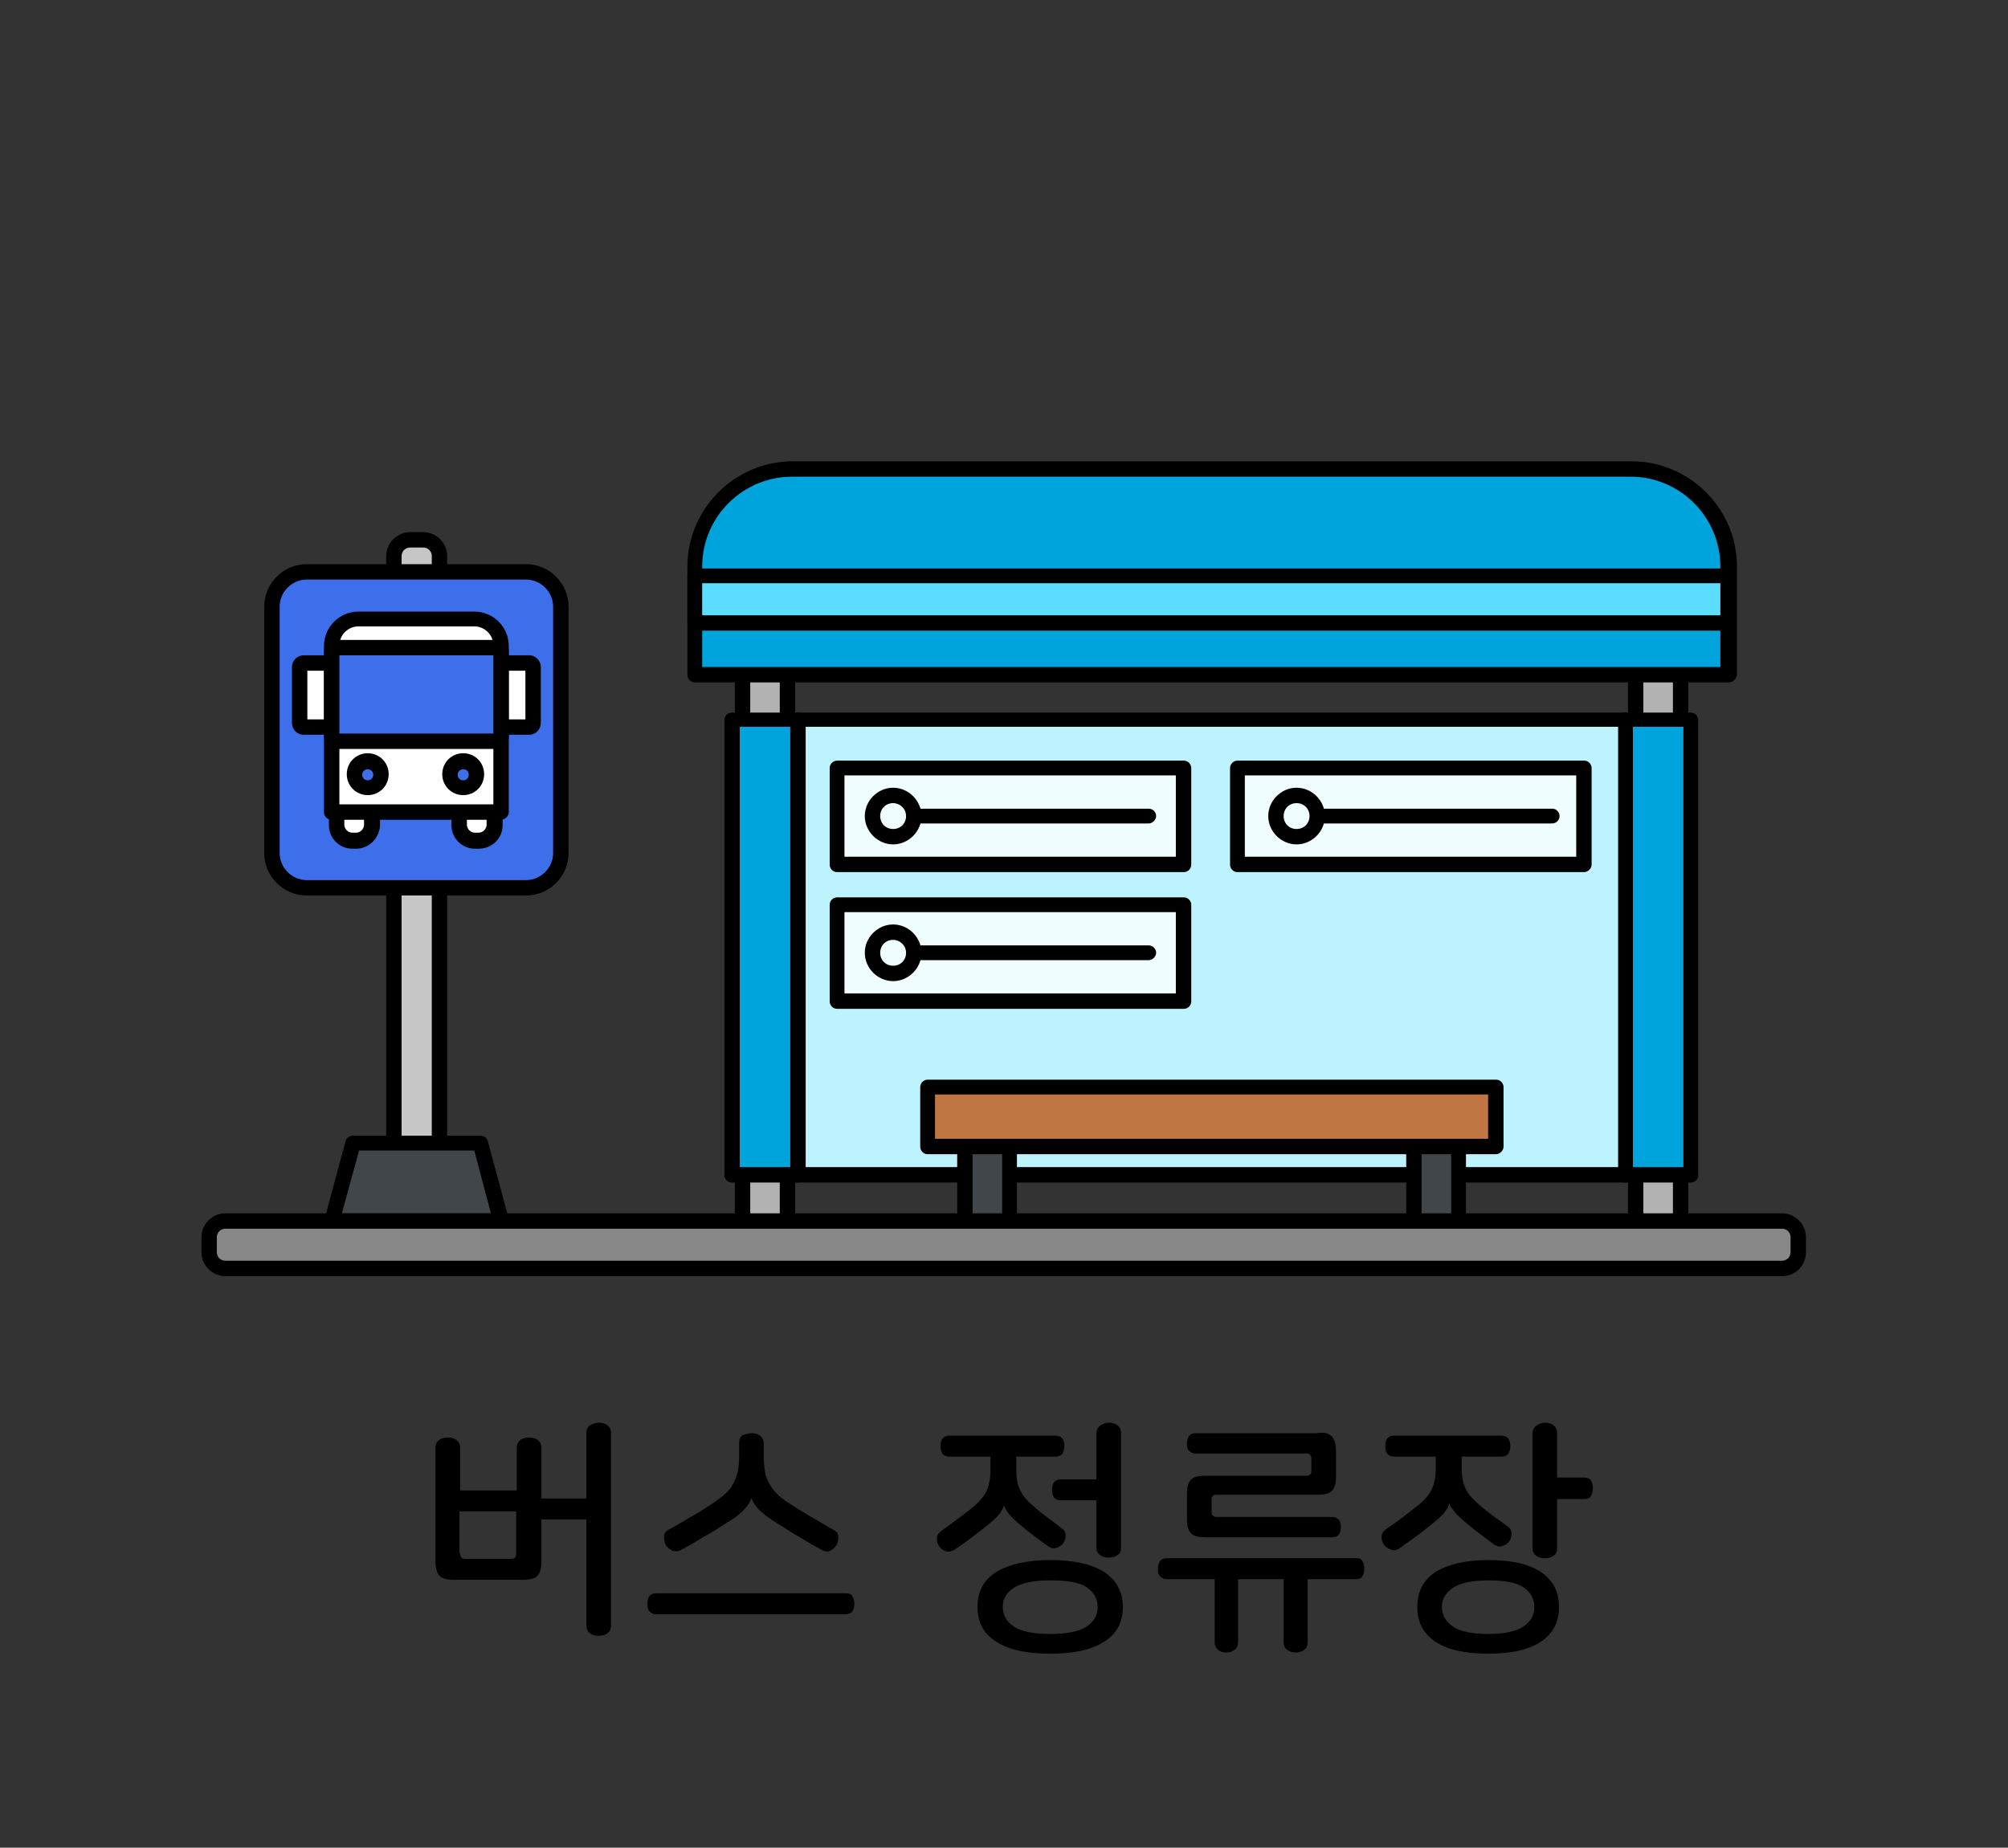 <?xml version="1.0" encoding="utf-8"?>
<!-- Generator: Adobe Illustrator 27.9.0, SVG Export Plug-In . SVG Version: 6.00 Build 0)  -->
<svg version="1.1" id="레이어_1" xmlns="http://www.w3.org/2000/svg" xmlns:xlink="http://www.w3.org/1999/xlink" x="0px"
	 y="0px" viewBox="0 0 326 300" width="326px" height="300px" style="enable-background:new 0 0 326 300;" xml:space="preserve">
<rect x="0" y="0" width="326" height="300" fill="#333333" stroke="none"/>
<style type="text/css">
	.st0{fill:#48AFE4;}
	.st1{fill:#FFCC00;}
	.st2{fill:#B500BA;}
	.st3{fill:#008BFF;}
	.st4{fill:#DB9D8D;}
	.st5{fill:#C6C6C6;}
	.st6{fill:#FFC7B5;}
	.st7{fill:#1A4057;}
	.st8{fill:#5CC5FF;}
	.st9{opacity:0.6;fill:#FFFFFF;}
	.st10{fill:#878787;}
	.st11{fill:#DDE3E8;}
	.st12{fill:#00BC2C;}
	.st13{fill:#ACB9C1;}
	.st14{fill:#4B5C63;}
	.st15{fill:#93A5AA;}
	.st16{fill:#1DBFFF;}
	.st17{fill:#FFFFFF;}
	.st18{fill:#4FA55E;}
	.st19{fill:#90D326;}
	.st20{fill:#919191;}
	.st21{fill:#B2B2B2;}
	.st22{fill:#AAAAAA;}
	.st23{fill:#999999;}
	.st24{fill:none;}
	.st25{fill:#153759;}
	.st26{fill:#7E1819;}
	.st27{fill:#164944;}
	.st28{fill:#1D4A7F;}
	.st29{fill:#D93D43;}
	.st30{fill:#3AADA4;}
	.st31{fill:#425466;}
	.st32{fill:#FFD56C;}
	.st33{fill:#A09570;}
	.st34{fill:#38342C;}
	.st35{fill:#CC4E3E;}
	.st36{fill:#FF5C50;}
	.st37{fill:#B5B5B5;}
	.st38{fill:#313E59;}
	.st39{fill:#0A74F2;}
	.st40{fill:#F8FCFF;}
	.st41{fill:#DDE9F3;}
	.st42{fill:#B4C6D1;}
	.st43{fill:#444444;}
	.st44{fill:#6B6B6B;}
	.st45{fill:#E5E5E5;}
	.st46{fill:#02A64D;}
	.st47{fill:#FFCE00;}
	.st48{fill:#404649;}
	.st49{fill:#FF2222;}
	.st50{fill:#FF6B27;}
	.st51{fill:#263B42;}
	.st52{fill:#799BAA;}
	.st53{fill:#FF3E3E;}
	.st54{fill:#D62525;}
	.st55{fill:#BFBFBF;}
	.st56{fill:#898989;}
	.st57{fill:#9049E2;}
	.st58{fill:#EAEAEA;}
	.st59{fill:#FFD815;}
	.st60{fill:#777F82;}
	.st61{fill:#FFAD29;}
	.st62{fill:#00A4DD;}
	.st63{fill:#BDF3FF;}
	.st64{fill:#F0FDFF;}
	.st65{fill:#3D6FEA;}
	.st66{fill:#BF7643;}
	.st67{fill:#5CDCFF;}
	.st68{fill:#48E05A;}
	.st69{fill:#FF0D0D;}
	.st70{fill:#A55200;}
	.st71{fill:#00C160;}
	.st72{fill:#0D9956;}
	.st73{fill:#8BCC38;}
	.st74{fill:#994D1A;}
	.st75{fill:#175FFF;}
	.st76{fill:none;stroke:#000000;stroke-width:2.5;stroke-linecap:round;stroke-linejoin:round;stroke-miterlimit:10;}
	.st77{fill:#9C5FFF;}
	.st78{fill:#33E2AC;}
	.st79{fill:#C90000;}
	.st80{fill:#A08100;}
	.st81{fill:#FFCC99;}
	.st82{fill:#FFAE55;}
	.st83{fill:#BCCCD3;}
	.st84{fill:#00A1E0;}
	.st85{fill:#0083CC;}
	.st86{fill:#3BC62C;}
	.st87{fill:#A7E59E;}
	.st88{fill:#2B9E5C;}
	.st89{fill:#127038;}
	.st90{fill:#EFFCA2;}
	.st91{fill:#2DC93F;}
	.st92{fill:#FF7300;}
	.st93{fill:#995828;}
	.st94{fill:#C67A3C;}
	.st95{fill:#FFC715;}
	.st96{fill:#FEA922;}
	.st97{fill:#97AD15;}
	.st98{fill:#549337;}
	.st99{fill:#EF65C8;}
	.st100{fill:#83D600;}
	.st101{fill:#FF5500;}
	.st102{fill:#0064F4;}
	.st103{fill:#FFD527;}
	.st104{fill:#FF0027;}
	.st105{fill:#000DFF;}
	.st106{fill:#E7CDBA;}
	.st107{fill:#FFF2E9;}
	.st108{fill:#3E6378;}
	.st109{fill:#A6B3BA;}
	.st110{fill:#D17342;}
	.st111{fill:#B6CAD6;}
	.st112{fill:#5AC7ED;}
	.st113{fill:#B56552;}
	.st114{fill:#848484;}
	.st115{fill:#7891A0;}
	.st116{fill:#576F7A;}
	.st117{fill:#B29052;}
	.st118{fill:#35CE20;}
	.st119{fill:#F4F4F4;}
	.st120{fill:#F4D48E;}
	.st121{fill:#D3D3D3;}
	.st122{fill:#D8D8D0;}
	.st123{fill:#7CD8CF;}
	.st124{fill:#B7B7AC;}
	.st125{fill-rule:evenodd;clip-rule:evenodd;fill:#FF0000;}
	.st126{fill:#FF0000;}
	.st127{fill:#B1D3E0;}
	.st128{fill:#7796A0;}
	.st129{fill:#F4EFCE;}
	.st130{fill:#00B2C0;}
	.st131{fill:#38CE56;}
	.st132{fill:#A0866E;}
	.st133{fill:#F9E7B7;}
	.st134{fill:#E0B96C;}
	.st135{fill:#E51010;}
	.st136{fill:#C6A666;}
	.st137{fill:#CCB2A6;}
	.st138{fill:#C3C3D1;}
	.st139{fill:#7BEFE7;}
	.st140{fill:#E62310;}
	.st141{fill:#EF8200;}
	.st142{fill:#F9BE00;}
	.st143{fill:#FE0100;}
	.st144{fill:#FF6600;}
	.st145{fill:#FFB300;}
	.st146{fill:#92867A;}
	.st147{fill:#AEA8A1;}
	.st148{fill:#DDDAD4;}
	.st149{fill:#ACA99F;}
	.st150{fill:#425799;}
	.st151{fill:#FFD400;}
	.st152{fill:#2A8C56;}
	.st153{fill:#41CC06;}
	.st154{fill:#59493D;}
	.st155{fill:#DD7F7F;}
	.st156{fill:#EDBCB2;}
	.st157{fill:#BA605D;}
	.st158{fill:#FFF7F4;}
	.st159{fill:#10C181;}
	.st160{fill:#D8C9B4;}
	.st161{fill:#AA9B8A;}
	.st162{fill:#AA9B8A;stroke:#000000;stroke-width:2.5;stroke-linecap:round;stroke-linejoin:round;stroke-miterlimit:10;}
	.st163{fill:#3FAFAA;}
	.st164{fill:#59D1C8;}
	.st165{fill:#85E0E0;}
	.st166{fill:#A86C52;}
	.st167{fill:#7C4937;}
	.st168{fill:#E2CDAE;}
	.st169{fill:#BCBCBC;}
	.st170{fill:#D6D6D6;}
	.st171{fill:#EFEFEF;}
	.st172{fill:#31729B;}
	.st173{fill:#774646;}
	.st174{fill:#349DD1;}
	.st175{fill:#939393;}
	.st176{fill:#C9C9C9;}
	.st177{fill:#3D70F2;}
	.st178{fill:#8EFF69;}
	.st179{fill:#42CE0F;}
	.st180{fill:#FF719D;}
	.st181{fill:#446093;}
	.st182{fill:#F4FFF0;}
	.st183{fill:#F43838;}
	.st184{fill:#FFE1A4;}
	.st185{fill:#D86141;stroke:#000000;stroke-width:2.5;stroke-linecap:round;stroke-linejoin:round;stroke-miterlimit:10;}
	.st186{fill:#2A73DD;stroke:#000000;stroke-width:2.5;stroke-linecap:round;stroke-linejoin:round;stroke-miterlimit:10;}
	.st187{fill:#915347;stroke:#000000;stroke-width:2.5;stroke-linecap:round;stroke-linejoin:round;stroke-miterlimit:10;}
	.st188{fill:#FFFFFF;stroke:#000000;stroke-width:2.5;stroke-linecap:round;stroke-linejoin:round;stroke-miterlimit:10;}
	.st189{fill:#C9C9C9;stroke:#000000;stroke-width:2.5;stroke-linecap:round;stroke-linejoin:round;stroke-miterlimit:10;}
	.st190{fill:url(#SVGID_1_);stroke:#000000;stroke-width:2.5;stroke-linecap:round;stroke-linejoin:round;stroke-miterlimit:10;}
	.st191{fill:#FF5D03;stroke:#000000;stroke-width:2.5;stroke-linecap:round;stroke-linejoin:round;stroke-miterlimit:10;}
	.st192{fill:#51C200;stroke:#000000;stroke-width:2.5;stroke-linecap:round;stroke-linejoin:round;stroke-miterlimit:10;}
	.st193{fill:#48A0F7;stroke:#000000;stroke-width:2.5;stroke-linecap:round;stroke-linejoin:round;stroke-miterlimit:10;}
	
		.st194{fill:url(#SVGID_00000160165636537143194580000002564507686782041009_);stroke:#000000;stroke-width:2.5;stroke-linecap:round;stroke-linejoin:round;stroke-miterlimit:10;}
	.st195{fill:#FFFFFF;stroke:#000000;stroke-width:2;stroke-linecap:round;stroke-linejoin:round;stroke-miterlimit:10;}
	.st196{fill:#878787;stroke:#000000;stroke-width:2.5;stroke-miterlimit:10;}
	.st197{fill:#FFBD4C;}
	.st198{fill:#AA8A51;}
	.st199{fill:#F9E6BE;}
	.st200{fill:#F3D08E;}
	.st201{fill:#7AED15;}
	.st202{fill:#66789E;}
	.st203{fill:#CED9EA;}
	.st204{fill:#FF5A4D;}
	.st205{fill:#F4FF66;}
	.st206{fill:#3DD7DD;}
	.st207{fill:#E73B4C;}
	.st208{fill:#A0A0A0;}
	.st209{fill:#EEEDE5;}
	.st210{fill:#E2DEC7;}
	.st211{fill:#C6C4B6;}
	.st212{fill:#F7A500;}
	.st213{fill:#FFFEF8;}
	.st214{fill:#896422;}
	.st215{fill:#BAB183;}
	.st216{fill:#EE728E;}
	.st217{fill:#CE093D;}
	.st218{fill:#89062F;}
	.st219{fill:#B7B7B7;}
	.st220{fill:#AA314E;}
	.st221{fill:#AF8F87;}
	.st222{fill:#D3C68D;}
	.st223{fill:#18D6A4;}
	.st224{fill:#C9D3D6;}
	.st225{fill:#9DA7AA;}
	.st226{fill:#D3EADD;}
	.st227{fill:#7FBA9C;}
	.st228{fill:#34B28E;}
	.st229{fill:#FF7712;}
	.st230{fill:#00BC28;}
	.st231{fill:#E5B498;}
	.st232{fill:#B78B76;}
	.st233{fill:#E9FBFF;}
	.st234{fill:#847269;}
	.st235{fill:#CCCCCC;}
	.st236{fill:#CCB3A8;}
	.st237{fill:#9BB8BC;}
	.st238{fill:#C7F8FF;}
	.st239{fill:#4FA504;}
	.st240{fill:#46CC4F;}
	.st241{fill:#ADA995;}
	.st242{fill:#0170DA;}
	.st243{fill:#74E2FF;}
	.st244{fill:#007FFF;}
	.st245{fill:#E52E8A;}
	.st246{fill:#00A3E4;}
	.st247{fill:#B0B0B0;}
	.st248{fill:#F5AB19;}
	.st249{fill:#2A67B0;}
	.st250{fill:#02C3F6;}
	.st251{fill:#17DD20;}
	.st252{fill:#FF4000;}
	.st253{fill:#717171;}
	.st254{fill:#231916;}
	.st255{fill:#8100A0;}
	.st256{fill:#E3007F;}
	.st257{fill:#005BAA;}
	.st258{fill:#7F7F7F;}
	.st259{fill:#012288;}
	.st260{fill:#0161D2;}
	.st261{fill:#42B649;}
	.st262{fill:#D2ECFB;}
	.st263{fill:#14348E;}
	.st264{fill:#EDE82B;}
	.st265{fill:#DF2725;}
	.st266{fill:#2D4D9C;}
	.st267{fill:#FF2732;}
	.st268{fill:#53ABB9;}
	.st269{fill:#E40219;}
	.st270{fill:#F39700;}
	.st271{fill:#777777;}
	.st272{fill:#60E5F3;}
	.st273{fill:#C1C1C1;}
	.st274{fill:#FF6700;}
	.st275{fill:#FFB600;}
	.st276{fill:#D18B8B;}
	.st277{fill:#AF4B4B;}
	.st278{fill:#E0B4A9;}
	.st279{fill:#EFD200;}
	.st280{fill:#686868;}
	.st281{fill:#FFDFD9;}
	.st282{fill:#FFFAD2;}
	.st283{fill:#76848C;}
	.st284{fill:#F54337;}
	.st285{fill:#9567D6;}
	.st286{fill:#414E58;}
	.st287{fill:#F8D48B;}
	.st288{fill:#00D2E2;}
	.st289{fill:#FFE600;}
	.st290{fill:#F5D837;}
</style>
<g>
	<path d="M72.7,233.4c0.5,0,1,0.1,1.4,0.4c0.4,0.3,0.6,0.7,0.6,1.3v6.9h9.2v-6.9c0-0.6,0.2-1,0.6-1.3c0.4-0.3,0.9-0.4,1.4-0.4
		s1,0.1,1.4,0.4s0.6,0.7,0.6,1.3v18.4c0,1.1-0.2,1.9-0.7,2.4c-0.4,0.4-1.2,0.6-2.4,0.6H73.8c-1.2,0-2-0.2-2.4-0.6
		c-0.4-0.4-0.7-1.2-0.7-2.4v-18.4c0-0.6,0.2-1,0.6-1.3C71.7,233.5,72.2,233.4,72.7,233.4z M74.7,252.2c0,0.3,0.1,0.5,0.2,0.7
		c0.1,0.1,0.3,0.2,0.7,0.2H83c0.3,0,0.5-0.1,0.6-0.2c0.1-0.1,0.2-0.3,0.2-0.7v-6.8h-9.2V252.2z"/>
	<path d="M97.2,231c0.5,0,1,0.1,1.4,0.4c0.4,0.3,0.6,0.7,0.6,1.3v31.2c0,0.6-0.2,1-0.6,1.3c-0.4,0.3-0.9,0.4-1.4,0.4
		c-0.5,0-1-0.1-1.4-0.4c-0.4-0.3-0.6-0.7-0.6-1.3v-17.2h-9.3v-3.4h9.3v-10.6c0-0.6,0.2-1,0.6-1.3C96.2,231.2,96.7,231,97.2,231z"/>
	<path d="M138.4,259.2c0.2,0.3,0.3,0.7,0.3,1.2c0,0.5-0.1,0.9-0.3,1.2c-0.2,0.3-0.6,0.5-1.1,0.5h-30.8c-0.5,0-0.8-0.2-1.1-0.5
		c-0.2-0.3-0.3-0.7-0.3-1.2c0-0.5,0.1-0.9,0.3-1.2c0.2-0.3,0.6-0.5,1.1-0.5h30.8C137.9,258.7,138.2,258.8,138.4,259.2z"/>
	<path d="M122,232.7c0.5,0,1,0.1,1.4,0.4c0.4,0.3,0.6,0.7,0.6,1.3v2.3c0,0.9,0.1,1.6,0.2,2.3c0.1,0.7,0.4,1.3,0.7,1.9
		c0.3,0.6,0.7,1.1,1.2,1.6c0.5,0.5,1.1,1,1.9,1.5c1.2,0.8,2.4,1.5,3.7,2.3c1.3,0.7,2.5,1.5,3.8,2.2c0.4,0.2,0.6,0.6,0.6,1.1
		c0,0.5-0.1,0.9-0.3,1.3c-0.3,0.4-0.6,0.7-1,0.9c-0.4,0.2-0.9,0.1-1.3-0.1c-1.3-0.7-2.5-1.4-3.8-2.2c-1.3-0.7-2.4-1.5-3.6-2.2
		c-1.4-0.9-2.3-1.6-3-2.3c-0.6-0.7-1-1.3-1.1-1.8h0c-0.1,0.5-0.5,1.1-1.1,1.8c-0.6,0.7-1.6,1.5-3,2.3c-1.1,0.7-2.3,1.5-3.6,2.2
		c-1.3,0.8-2.5,1.5-3.8,2.2c-0.4,0.2-0.9,0.2-1.3,0.1c-0.4-0.2-0.8-0.5-1.1-0.9c-0.2-0.4-0.3-0.9-0.3-1.4c0-0.5,0.3-0.9,0.7-1.1
		c1.3-0.7,2.6-1.5,3.8-2.2c1.3-0.7,2.5-1.5,3.7-2.3c0.7-0.5,1.4-1,1.9-1.5c0.5-0.5,0.9-1,1.2-1.6c0.3-0.6,0.5-1.2,0.7-1.9
		c0.1-0.7,0.2-1.4,0.2-2.3v-2.3c0-0.6,0.2-1.1,0.6-1.3C121,232.9,121.5,232.7,122,232.7z"/>
	<path d="M172.5,233.6c0.2,0.3,0.3,0.7,0.3,1.2c0,0.5-0.1,0.8-0.3,1.2c-0.2,0.3-0.6,0.5-1.1,0.5h-6.4v2.2c0,1.3,0.2,2.4,0.6,3.2
		c0.4,0.9,1.1,1.7,2,2.5c0.9,0.8,1.8,1.5,2.6,2.1c0.8,0.6,1.5,1.1,2.1,1.6c0.5,0.3,0.7,0.7,0.7,1.2c0,0.4-0.1,0.9-0.4,1.3
		c-0.3,0.3-0.6,0.6-1.1,0.7c-0.4,0.2-0.9,0.1-1.4-0.3c-0.5-0.3-1.1-0.8-1.8-1.3c-0.8-0.6-1.6-1.2-2.4-1.9c-1-0.8-1.7-1.5-2.1-2
		c-0.4-0.5-0.7-1-0.8-1.4h0c-0.1,0.5-0.4,0.9-0.8,1.5c-0.4,0.5-1.2,1.2-2.2,2c-0.9,0.7-1.7,1.3-2.6,2c-0.8,0.6-1.6,1.2-2.4,1.7
		c-0.5,0.3-0.9,0.4-1.4,0.3c-0.5-0.2-0.8-0.4-1.1-0.8c-0.3-0.4-0.4-0.8-0.4-1.3c0-0.5,0.3-0.9,0.7-1.2c0.9-0.7,1.8-1.3,2.7-2
		s1.8-1.3,2.7-2.1c0.9-0.8,1.6-1.6,2-2.5c0.4-0.9,0.6-2,0.6-3.3v-2.2h-6.7c-0.5,0-0.9-0.2-1.1-0.5c-0.2-0.3-0.3-0.7-0.3-1.2
		c0-0.5,0.1-0.9,0.3-1.2c0.2-0.3,0.6-0.5,1.1-0.5h17.1C171.9,233.1,172.3,233.3,172.5,233.6z"/>
	<path d="M170.5,253.3c3.7,0,6.6,0.6,8.7,1.9c2,1.3,3.1,3.2,3.1,5.7c0,2.5-1,4.4-3.1,5.7s-4.9,1.9-8.7,1.9s-6.6-0.6-8.7-1.9
		s-3.1-3.2-3.1-5.7c0-2.5,1-4.4,3.1-5.7C163.8,254,166.7,253.3,170.5,253.3z M170.5,256.6c-2.7,0-4.7,0.4-5.9,1.2
		c-1.2,0.8-1.8,1.8-1.8,3.1c0,1.3,0.6,2.4,1.8,3.2s3.2,1.2,5.9,1.2c2.7,0,4.7-0.4,5.9-1.2c1.2-0.8,1.8-1.8,1.8-3.2
		c0-1.3-0.6-2.4-1.8-3.2C175.2,256.9,173.2,256.6,170.5,256.6z"/>
	<path d="M180,231c0.5,0,1,0.1,1.4,0.4c0.4,0.3,0.6,0.7,0.6,1.3v18.6c0,0.6-0.2,1-0.6,1.2c-0.4,0.3-0.9,0.4-1.4,0.4
		c-0.5,0-1-0.1-1.4-0.4c-0.4-0.3-0.6-0.7-0.6-1.2v-7.7h-5.8c-0.5,0-0.9-0.2-1.1-0.5c-0.2-0.3-0.3-0.7-0.3-1.2c0-0.5,0.1-0.9,0.3-1.2
		c0.2-0.3,0.6-0.5,1.1-0.5h5.8v-7.4c0-0.6,0.2-1,0.6-1.3C179,231.2,179.5,231,180,231z"/>
	<path d="M221.2,253.5c0.2,0.3,0.3,0.7,0.3,1.2c0,0.5-0.1,0.8-0.3,1.2s-0.6,0.5-1.1,0.5h-7.8v10.2c0,0.6-0.2,1-0.6,1.3
		c-0.4,0.3-0.8,0.4-1.3,0.4c-0.5,0-1-0.1-1.4-0.4c-0.4-0.3-0.6-0.7-0.6-1.3v-10.2H201v10.2c0,0.6-0.2,1-0.6,1.3
		c-0.4,0.3-0.8,0.4-1.3,0.4c-0.5,0-1-0.1-1.3-0.4c-0.4-0.3-0.6-0.7-0.6-1.3v-10.2h-7.8c-0.5,0-0.8-0.2-1.1-0.5s-0.3-0.7-0.3-1.2
		c0-0.5,0.1-0.8,0.3-1.2c0.2-0.3,0.6-0.5,1.1-0.5h30.8C220.7,253,221,253.1,221.2,253.5z"/>
	<path d="M216.2,233.2c0.4,0.4,0.7,1.2,0.7,2.4v4.1c0,1.1-0.2,1.9-0.7,2.4c-0.4,0.4-1.2,0.6-2.4,0.6h-16.3c-0.6,0-0.8,0.3-0.8,0.8v2
		c0,0.5,0.3,0.8,0.8,0.8h18.8c0.5,0,0.8,0.2,1.1,0.5c0.2,0.3,0.3,0.7,0.3,1.1c0,0.5-0.1,0.8-0.3,1.2c-0.2,0.3-0.6,0.5-1.1,0.5h-20.5
		c-1.2,0-2-0.2-2.4-0.6c-0.4-0.4-0.7-1.2-0.7-2.3v-4.1c0-1.1,0.2-1.9,0.7-2.4c0.4-0.4,1.2-0.6,2.4-0.6h16.3c0.6,0,0.8-0.3,0.8-0.8
		v-2c0-0.5-0.3-0.8-0.8-0.8h-18c-0.5,0-0.8-0.2-1.1-0.5s-0.3-0.7-0.3-1.1c0-0.5,0.1-0.8,0.3-1.2c0.2-0.3,0.6-0.5,1.1-0.5h19.7
		C214.9,232.5,215.7,232.7,216.2,233.2z"/>
	<path d="M244.9,233.6c0.2,0.3,0.3,0.7,0.3,1.2c0,0.5-0.1,0.8-0.3,1.2c-0.2,0.3-0.6,0.5-1.1,0.5h-6.5v1.8c0,1.3,0.2,2.4,0.6,3.3
		c0.4,0.9,1.1,1.7,2,2.5c0.9,0.8,1.8,1.5,2.6,2.1c0.8,0.6,1.6,1.1,2.2,1.6c0.5,0.3,0.7,0.7,0.7,1.2c0,0.5-0.1,0.9-0.4,1.3
		c-0.3,0.3-0.6,0.6-1.1,0.7c-0.4,0.2-0.9,0.1-1.4-0.3c-0.5-0.3-1.1-0.8-1.9-1.4c-0.8-0.6-1.6-1.2-2.4-1.9c-1-0.8-1.7-1.5-2.1-2
		c-0.4-0.5-0.7-0.9-0.8-1.3h0c-0.1,0.5-0.4,0.9-0.8,1.5c-0.4,0.5-1.2,1.2-2.2,2c-0.9,0.7-1.7,1.4-2.6,2c-0.8,0.6-1.7,1.2-2.5,1.8
		c-0.5,0.3-0.9,0.4-1.4,0.2c-0.5-0.2-0.8-0.4-1.1-0.8c-0.3-0.4-0.4-0.8-0.4-1.3c0-0.5,0.3-0.9,0.7-1.2c1-0.7,1.9-1.3,2.8-2
		c0.9-0.7,1.8-1.4,2.7-2.1c0.9-0.8,1.6-1.6,2-2.5c0.4-0.9,0.6-2,0.6-3.3v-1.9h-6.8c-0.5,0-0.9-0.2-1.1-0.5c-0.2-0.3-0.3-0.7-0.3-1.2
		c0-0.5,0.1-0.9,0.3-1.2c0.2-0.3,0.6-0.5,1.1-0.5h17.2C244.3,233.1,244.7,233.3,244.9,233.6z"/>
	<path d="M241.6,253.3c3.7,0,6.5,0.6,8.5,1.9c2,1.3,3,3.2,3,5.7c0,2.5-1,4.4-3,5.7c-2,1.3-4.8,1.9-8.5,1.9c-3.7,0-6.5-0.6-8.5-1.9
		c-2-1.3-3-3.2-3-5.7c0-2.5,1-4.4,3-5.7C235.1,254,237.9,253.3,241.6,253.3z M241.6,256.6c-2.6,0-4.5,0.4-5.7,1.2
		c-1.2,0.8-1.8,1.8-1.8,3.1c0,1.3,0.6,2.4,1.8,3.2s3.1,1.2,5.7,1.2c2.6,0,4.5-0.4,5.7-1.2c1.2-0.8,1.8-1.8,1.8-3.2
		c0-1.3-0.6-2.4-1.8-3.2C246.1,256.9,244.2,256.6,241.6,256.6z"/>
	<path d="M250.8,231c0.5,0,1,0.1,1.4,0.4c0.4,0.3,0.6,0.7,0.6,1.3v7.2h4.4c0.5,0,0.9,0.2,1.1,0.5s0.3,0.7,0.3,1.2
		c0,0.5-0.1,0.9-0.3,1.3s-0.6,0.5-1.1,0.5h-4.4v8c0,0.6-0.2,1-0.6,1.2c-0.4,0.3-0.9,0.4-1.4,0.4s-1-0.1-1.4-0.4
		c-0.4-0.3-0.6-0.7-0.6-1.2v-18.6c0-0.6,0.2-1,0.6-1.3C249.8,231.2,250.3,231,250.8,231z"/>
</g>
<g>
	<path class="st21" d="M272.8,202v-99c0-1.5-1.2-2.6-2.6-2.6h-2c-1.5,0-2.6,1.2-2.6,2.6v99c0,1.5,1.2,2.6,2.6,2.6h2
		C271.6,204.6,272.8,203.4,272.8,202z"/>
	<path d="M270.2,205.9h-2c-2.1,0-3.9-1.7-3.9-3.9v-99c0-2.1,1.7-3.9,3.9-3.9h2c2.1,0,3.9,1.7,3.9,3.9v99
		C274.1,204.1,272.3,205.9,270.2,205.9z M268.2,101.5c-0.8,0-1.4,0.6-1.4,1.4v99c0,0.8,0.6,1.4,1.4,1.4h2c0.8,0,1.4-0.6,1.4-1.4v-99
		c0-0.8-0.6-1.4-1.4-1.4H268.2z"/>
	
		<rect x="263.9" y="116.8" transform="matrix(-1 -4.507429e-11 4.507429e-11 -1 538.375 307.514)" class="st62" width="10.7" height="73.9"/>
	<path d="M274.5,192h-10.7c-0.7,0-1.2-0.6-1.2-1.2v-73.9c0-0.7,0.6-1.2,1.2-1.2h10.7c0.7,0,1.2,0.6,1.2,1.2v73.9
		C275.8,191.4,275.2,192,274.5,192z M265.1,189.5h8.2V118h-8.2V189.5z"/>
	<rect x="129.5" y="116.8" class="st63" width="134.4" height="73.9"/>
	<path d="M263.9,192H129.5c-0.7,0-1.2-0.6-1.2-1.2v-73.9c0-0.7,0.6-1.2,1.2-1.2h134.4c0.7,0,1.2,0.6,1.2,1.2v73.9
		C265.2,191.4,264.6,192,263.9,192z M130.8,189.5h131.9V118H130.8V189.5z"/>
	<path class="st21" d="M127.9,202v-99c0-1.5-1.2-2.6-2.6-2.6h-2c-1.5,0-2.6,1.2-2.6,2.6v99c0,1.5,1.2,2.6,2.6,2.6h2
		C126.7,204.6,127.9,203.4,127.9,202z"/>
	<path d="M125.2,205.9h-2c-2.1,0-3.9-1.7-3.9-3.9v-99c0-2.1,1.7-3.9,3.9-3.9h2c2.1,0,3.9,1.7,3.9,3.9v99
		C129.1,204.1,127.4,205.9,125.2,205.9z M123.2,101.5c-0.8,0-1.4,0.6-1.4,1.4v99c0,0.8,0.6,1.4,1.4,1.4h2c0.8,0,1.4-0.6,1.4-1.4v-99
		c0-0.8-0.6-1.4-1.4-1.4H123.2z"/>
	<rect x="118.9" y="116.8" class="st62" width="10.7" height="73.9"/>
	<path d="M129.5,192h-10.7c-0.7,0-1.2-0.6-1.2-1.2v-73.9c0-0.7,0.6-1.2,1.2-1.2h10.7c0.7,0,1.2,0.6,1.2,1.2v73.9
		C130.8,191.4,130.2,192,129.5,192z M120.1,189.5h8.2V118h-8.2V189.5z"/>
	<path class="st62" d="M280.6,109.6H112.8V92c0-8.7,7.1-15.8,15.8-15.8h136.2c8.7,0,15.8,7.1,15.8,15.8V109.6z"/>
	<path d="M280.6,110.8H112.8c-0.7,0-1.2-0.6-1.2-1.2V92c0-9.4,7.7-17.1,17.1-17.1h136.2c9.4,0,17.1,7.7,17.1,17.1v17.6
		C281.9,110.3,281.3,110.8,280.6,110.8z M114,108.3h165.3V92c0-8-6.5-14.6-14.6-14.6H128.6c-8,0-14.6,6.5-14.6,14.6V108.3z"/>
	<rect x="135.9" y="124.6" class="st64" width="56.3" height="15.7"/>
	<path d="M192.2,141.6h-56.3c-0.7,0-1.2-0.6-1.2-1.2v-15.7c0-0.7,0.6-1.2,1.2-1.2h56.3c0.7,0,1.2,0.6,1.2,1.2v15.7
		C193.4,141,192.9,141.6,192.2,141.6z M137.1,139.1h53.8v-13.2h-53.8V139.1z"/>
	<rect x="135.9" y="146.8" class="st64" width="56.3" height="15.7"/>
	<path d="M192.2,163.8h-56.3c-0.7,0-1.2-0.6-1.2-1.2v-15.7c0-0.7,0.6-1.2,1.2-1.2h56.3c0.7,0,1.2,0.6,1.2,1.2v15.7
		C193.4,163.2,192.9,163.8,192.2,163.8z M137.1,161.3h53.8v-13.2h-53.8V161.3z"/>
	<rect x="200.9" y="124.6" class="st64" width="56.3" height="15.7"/>
	<path d="M257.2,141.6h-56.3c-0.7,0-1.2-0.6-1.2-1.2v-15.7c0-0.7,0.6-1.2,1.2-1.2h56.3c0.7,0,1.2,0.6,1.2,1.2v15.7
		C258.4,141,257.8,141.6,257.2,141.6z M202.1,139.1h53.8v-13.2h-53.8V139.1z"/>
	<circle class="st64" cx="145" cy="132.5" r="3.4"/>
	<path d="M145,137.1c-2.5,0-4.6-2.1-4.6-4.6s2.1-4.6,4.6-4.6s4.6,2.1,4.6,4.6S147.5,137.1,145,137.1z M145,130.4
		c-1.2,0-2.1,0.9-2.1,2.1s0.9,2.1,2.1,2.1s2.1-0.9,2.1-2.1S146.1,130.4,145,130.4z"/>
	<path d="M186.5,133.7h-38.1c-0.7,0-1.2-0.6-1.2-1.2s0.6-1.2,1.2-1.2h38.1c0.7,0,1.2,0.6,1.2,1.2S187.1,133.7,186.5,133.7z"/>
	<circle class="st64" cx="145" cy="154.7" r="3.4"/>
	<path d="M145,159.3c-2.5,0-4.6-2.1-4.6-4.6s2.1-4.6,4.6-4.6s4.6,2.1,4.6,4.6S147.5,159.3,145,159.3z M145,152.6
		c-1.2,0-2.1,0.9-2.1,2.1s0.9,2.1,2.1,2.1s2.1-0.9,2.1-2.1S146.1,152.6,145,152.6z"/>
	<path d="M186.5,155.9h-38.1c-0.7,0-1.2-0.6-1.2-1.2s0.6-1.2,1.2-1.2h38.1c0.7,0,1.2,0.6,1.2,1.2S187.1,155.9,186.5,155.9z"/>
	<circle class="st64" cx="210.5" cy="132.5" r="3.4"/>
	<path d="M210.5,137.1c-2.5,0-4.6-2.1-4.6-4.6s2.1-4.6,4.6-4.6s4.6,2.1,4.6,4.6S213,137.1,210.5,137.1z M210.5,130.4
		c-1.2,0-2.1,0.9-2.1,2.1s0.9,2.1,2.1,2.1s2.1-0.9,2.1-2.1S211.7,130.4,210.5,130.4z"/>
	<path d="M252,133.7h-38.1c-0.7,0-1.2-0.6-1.2-1.2s0.6-1.2,1.2-1.2H252c0.7,0,1.2,0.6,1.2,1.2S252.7,133.7,252,133.7z"/>
	<path class="st5" d="M71.3,190.9V90.3c0-1.5-1.2-2.6-2.6-2.6h-2.1c-1.5,0-2.6,1.2-2.6,2.6v100.6c0,1.5,1.2,2.6,2.6,2.6h2.1
		C70.1,193.5,71.3,192.4,71.3,190.9z"/>
	<path d="M68.7,194.8h-2.1c-2.1,0-3.9-1.7-3.9-3.9V90.3c0-2.1,1.7-3.9,3.9-3.9h2.1c2.1,0,3.9,1.7,3.9,3.9v100.6
		C72.6,193,70.8,194.8,68.7,194.8z M66.6,88.9c-0.8,0-1.4,0.6-1.4,1.4v100.6c0,0.8,0.6,1.4,1.4,1.4h2.1c0.8,0,1.4-0.6,1.4-1.4V90.3
		c0-0.8-0.6-1.4-1.4-1.4H66.6z"/>
	<path class="st65" d="M85.4,144.1H49.8c-3.1,0-5.6-2.5-5.6-5.6v-40c0-3.1,2.5-5.6,5.6-5.6h35.6c3.1,0,5.6,2.5,5.6,5.6v40
		C91,141.6,88.5,144.1,85.4,144.1z"/>
	<path d="M85.4,145.4H49.8c-3.8,0-6.9-3.1-6.9-6.9v-40c0-3.8,3.1-6.9,6.9-6.9h35.6c3.8,0,6.9,3.1,6.9,6.9v40
		C92.3,142.3,89.2,145.4,85.4,145.4z M49.8,94.1c-2.4,0-4.4,2-4.4,4.4v40c0,2.4,2,4.4,4.4,4.4h35.6c2.4,0,4.4-2,4.4-4.4v-40
		c0-2.4-2-4.4-4.4-4.4H49.8z"/>
	<polygon class="st48" points="81.3,198.2 53.9,198.2 57.3,185.6 78,185.6 	"/>
	<path d="M81.3,199.5H53.9c-0.4,0-0.8-0.2-1-0.5c-0.2-0.3-0.3-0.7-0.2-1.1l3.4-12.6c0.1-0.5,0.6-0.9,1.2-0.9H78
		c0.6,0,1.1,0.4,1.2,0.9l3.4,12.6c0.1,0.4,0,0.8-0.2,1.1C82.1,199.3,81.7,199.5,81.3,199.5z M55.5,197h24.2L77,186.8H58.3L55.5,197z
		"/>
	<path class="st17" d="M57.8,136.5h-0.6c-1.4,0-2.6-1.2-2.6-2.6v-6.1c0-0.4,0.3-0.6,0.6-0.6h4.5c0.4,0,0.6,0.3,0.6,0.6v6.1
		C60.4,135.4,59.2,136.5,57.8,136.5z"/>
	<path d="M57.8,137.8h-0.6c-2.1,0-3.8-1.7-3.8-3.8v-6.1c0-1,0.8-1.9,1.9-1.9h4.5c1,0,1.9,0.9,1.9,1.9v6.1
		C61.6,136.1,59.9,137.8,57.8,137.8z M55.9,128.4v5.5c0,0.7,0.6,1.3,1.3,1.3h0.6c0.7,0,1.3-0.6,1.3-1.3v-5.5H55.9z"/>
	<path class="st17" d="M77.7,136.5h-0.6c-1.4,0-2.6-1.2-2.6-2.6v-6.1c0-0.4,0.3-0.6,0.6-0.6h4.5c0.4,0,0.6,0.3,0.6,0.6v6.1
		C80.3,135.4,79.2,136.5,77.7,136.5z"/>
	<path d="M77.7,137.8h-0.6c-2.1,0-3.8-1.7-3.8-3.8v-6.1c0-1,0.9-1.9,1.9-1.9h4.5c1,0,1.9,0.9,1.9,1.9v6.1
		C81.6,136.1,79.9,137.8,77.7,137.8z M75.8,128.4v5.5c0,0.7,0.6,1.3,1.3,1.3h0.6c0.7,0,1.3-0.6,1.3-1.3v-5.5H75.8z"/>
	<path class="st17" d="M85.9,118h-5.1c-0.4,0-0.7-0.3-0.7-0.7v-9.1c0-0.4,0.3-0.7,0.7-0.7h5.1c0.4,0,0.7,0.3,0.7,0.7v9.1
		C86.6,117.7,86.3,118,85.9,118z"/>
	<path d="M85.9,119.3h-5.1c-1.1,0-1.9-0.9-1.9-1.9v-9.1c0-1.1,0.9-1.9,1.9-1.9h5.1c1.1,0,1.9,0.9,1.9,1.9v9.1
		C87.8,118.4,87,119.3,85.9,119.3z M81.4,116.8h3.9v-7.9h-3.9V116.8z"/>
	<path class="st17" d="M54.4,118h-5.1c-0.4,0-0.7-0.3-0.7-0.7v-9.1c0-0.4,0.3-0.7,0.7-0.7h5.1c0.4,0,0.7,0.3,0.7,0.7v9.1
		C55.1,117.7,54.8,118,54.4,118z"/>
	<path d="M54.4,119.3h-5.1c-1.1,0-1.9-0.9-1.9-1.9v-9.1c0-1.1,0.9-1.9,1.9-1.9h5.1c1.1,0,1.9,0.9,1.9,1.9v9.1
		C56.4,118.4,55.5,119.3,54.4,119.3z M49.9,116.8h3.9v-7.9h-3.9V116.8z"/>
	<path class="st17" d="M81.3,131.9H53.8v-27c0-2.4,1.9-4.3,4.3-4.3H77c2.4,0,4.3,1.9,4.3,4.3V131.9z"/>
	<path d="M81.3,133.1H53.8c-0.7,0-1.2-0.6-1.2-1.2v-27c0-3.1,2.5-5.6,5.6-5.6H77c3.1,0,5.6,2.5,5.6,5.6v27
		C82.6,132.5,82,133.1,81.3,133.1z M55.1,130.6h25v-25.8c0-1.7-1.4-3.1-3.1-3.1H58.2c-1.7,0-3.1,1.4-3.1,3.1V130.6z"/>
	<path class="st65" d="M80.7,120.4H54.5c-0.4,0-0.7-0.3-0.7-0.7v-13.9c0-0.4,0.3-0.7,0.7-0.7h26.2c0.4,0,0.7,0.3,0.7,0.7v13.9
		C81.3,120.1,81,120.4,80.7,120.4z"/>
	<path d="M80.7,121.6H54.5c-1.1,0-1.9-0.9-1.9-1.9v-13.9c0-1.1,0.9-1.9,1.9-1.9h26.2c1.1,0,1.9,0.9,1.9,1.9v13.9
		C82.6,120.8,81.7,121.6,80.7,121.6z M55.1,119.1h25v-12.7h-25V119.1z"/>
	<ellipse class="st65" cx="75.2" cy="125.8" rx="2.2" ry="2.1"/>
	<path d="M75.2,129.1c-1.9,0-3.4-1.5-3.4-3.4s1.5-3.4,3.4-3.4s3.4,1.5,3.4,3.4S77.1,129.1,75.2,129.1z M75.2,124.9
		c-0.5,0-0.9,0.4-0.9,0.9s0.4,0.9,0.9,0.9s0.9-0.4,0.9-0.9S75.8,124.9,75.2,124.9z"/>
	<ellipse class="st65" cx="59.7" cy="125.8" rx="2.2" ry="2.1"/>
	<path d="M59.7,129.1c-1.9,0-3.4-1.5-3.4-3.4s1.5-3.4,3.4-3.4s3.4,1.5,3.4,3.4S61.6,129.1,59.7,129.1z M59.7,124.9
		c-0.5,0-0.9,0.4-0.9,0.9s0.4,0.9,0.9,0.9c0.5,0,0.9-0.4,0.9-0.9S60.2,124.9,59.7,124.9z"/>
	
		<rect x="223.1" y="186.8" transform="matrix(-6.292168e-10 1 -1 -6.292168e-10 423.581 -42.81)" class="st48" width="20.2" height="7.3"/>
	<path d="M236.8,201.8h-7.3c-0.7,0-1.2-0.6-1.2-1.2v-20.2c0-0.7,0.6-1.2,1.2-1.2h7.3c0.7,0,1.2,0.6,1.2,1.2v20.2
		C238.1,201.2,237.5,201.8,236.8,201.8z M230.8,199.3h4.8v-17.7h-4.8V199.3z"/>
	
		<rect x="150.1" y="186.8" transform="matrix(5.842081e-10 1 -1 5.842081e-10 350.64 30.131)" class="st48" width="20.2" height="7.3"/>
	<path d="M163.9,201.8h-7.3c-0.7,0-1.2-0.6-1.2-1.2v-20.2c0-0.7,0.6-1.2,1.2-1.2h7.3c0.7,0,1.2,0.6,1.2,1.2v20.2
		C165.1,201.2,164.6,201.8,163.9,201.8z M157.9,199.3h4.8v-17.7h-4.8V199.3z"/>
	<rect x="150.6" y="176.5" class="st66" width="92.3" height="9.7"/>
	<path d="M242.9,187.4h-92.3c-0.7,0-1.2-0.6-1.2-1.2v-9.7c0-0.7,0.6-1.2,1.2-1.2h92.3c0.7,0,1.2,0.6,1.2,1.2v9.7
		C244.1,186.8,243.5,187.4,242.9,187.4z M151.8,184.9h89.8v-7.2h-89.8V184.9z"/>
	<path class="st10" d="M289.3,205.9H36.6c-1.5,0-2.6-1.2-2.6-2.6v-2.4c0-1.5,1.2-2.6,2.6-2.6h252.7c1.5,0,2.6,1.2,2.6,2.6v2.4
		C292,204.8,290.8,205.9,289.3,205.9z"/>
	<path d="M289.3,207.2H36.6c-2.1,0-3.9-1.7-3.9-3.9v-2.4c0-2.1,1.7-3.9,3.9-3.9h252.7c2.1,0,3.9,1.7,3.9,3.9v2.4
		C293.2,205.5,291.5,207.2,289.3,207.2z M36.6,199.5c-0.8,0-1.4,0.6-1.4,1.4v2.4c0,0.8,0.6,1.4,1.4,1.4h252.7c0.8,0,1.4-0.6,1.4-1.4
		v-2.4c0-0.8-0.6-1.4-1.4-1.4H36.6z"/>
	<rect x="112.8" y="93.4" class="st67" width="167.8" height="7.7"/>
	<path d="M280.6,102.4H112.8c-0.7,0-1.2-0.6-1.2-1.2v-7.7c0-0.7,0.6-1.2,1.2-1.2h167.8c0.7,0,1.2,0.6,1.2,1.2v7.7
		C281.9,101.8,281.3,102.4,280.6,102.4z M114,99.9h165.3v-5.2H114V99.9z"/>
</g>
</svg>
